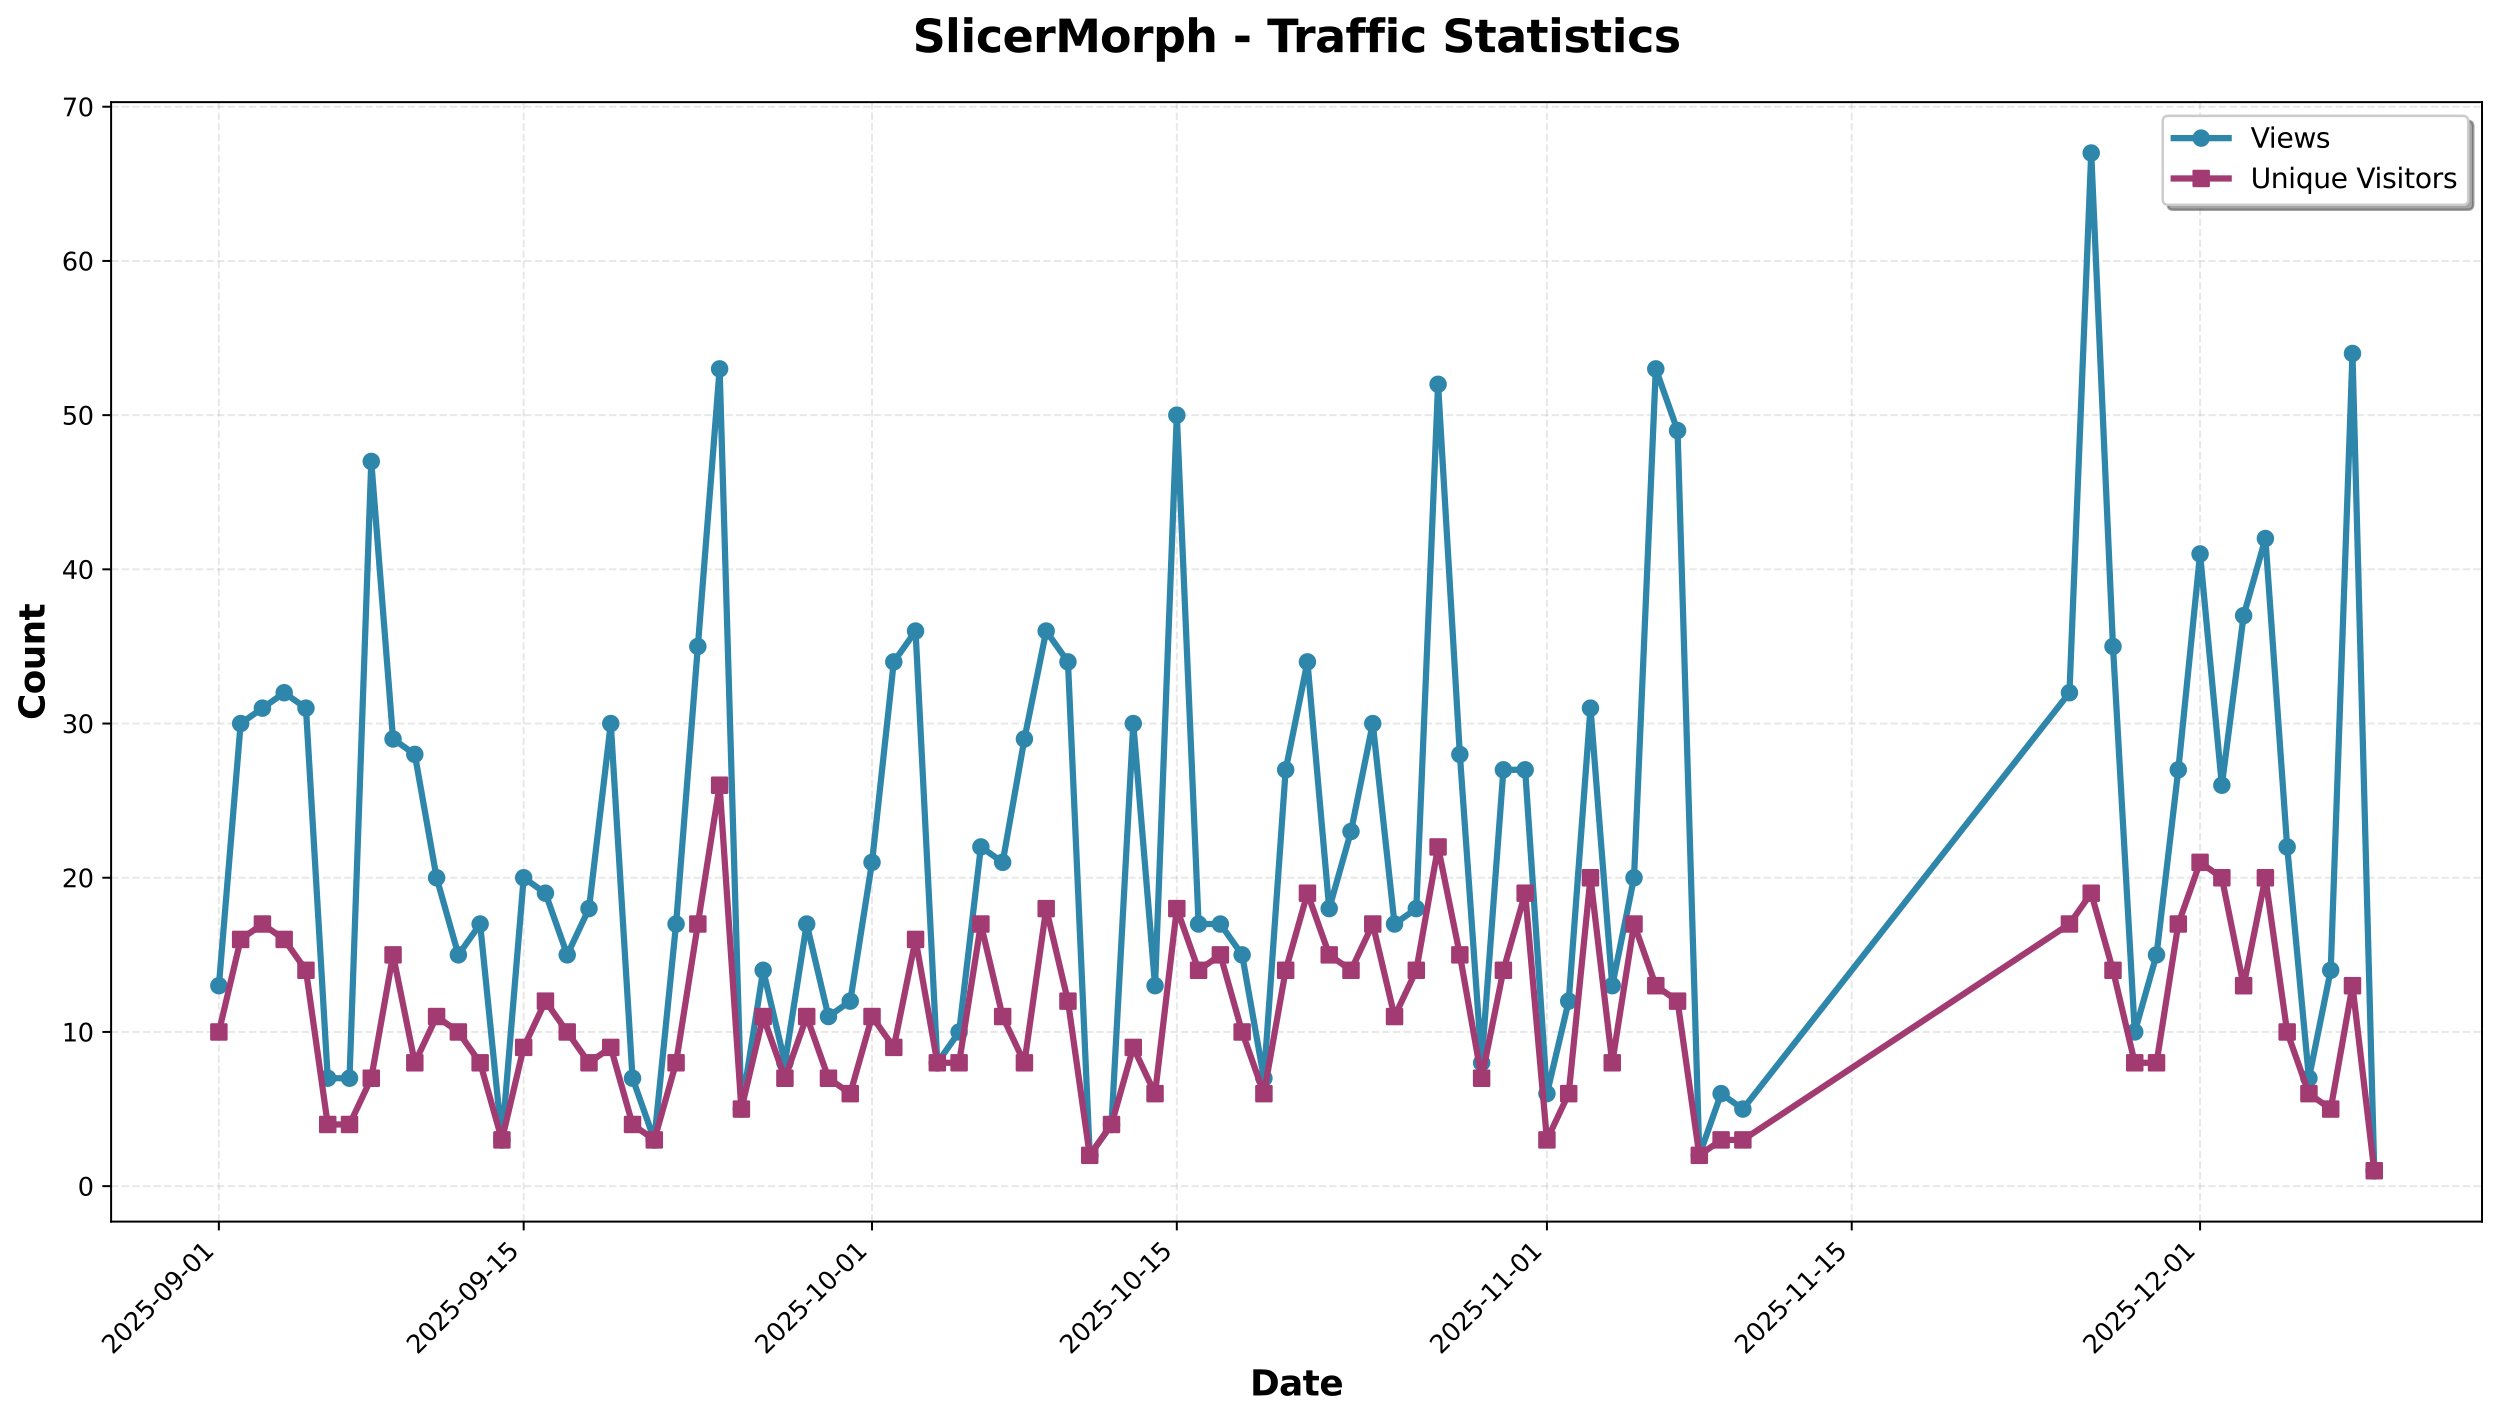 <?xml version="1.0" encoding="utf-8" standalone="no"?>
<!DOCTYPE svg PUBLIC "-//W3C//DTD SVG 1.1//EN"
  "http://www.w3.org/Graphics/SVG/1.1/DTD/svg11.dtd">
<svg xmlns:xlink="http://www.w3.org/1999/xlink" width="1000.704pt" height="568.683pt" viewBox="0 0 1000.704 568.683" xmlns="http://www.w3.org/2000/svg" version="1.1">
 <defs>
  <style type="text/css">*{stroke-linejoin: round; stroke-linecap: butt}</style>
 </defs>
 <g id="figure_1">
  <g id="patch_1">
   <path d="M 0 568.683 
L 1000.704 568.683 
L 1000.704 0 
L 0 0 
z
" style="fill: #ffffff"/>
  </g>
  <g id="axes_1">
   <g id="patch_2">
    <path d="M 44.474 488.997 
L 993.504 488.997 
L 993.504 40.877 
L 44.474 40.877 
z
" style="fill: #ffffff"/>
   </g>
   <g id="matplotlib.axis_1">
    <g id="xtick_1">
     <g id="line2d_1">
      <path d="M 87.612 488.997 
L 87.612 40.877 
" clip-path="url(#p552bfc58b0)" style="fill: none; stroke-dasharray: 2.96,1.28; stroke-dashoffset: 0; stroke: #b0b0b0; stroke-opacity: 0.3; stroke-width: 0.8"/>
     </g>
     <g id="line2d_2">
      <defs>
       <path id="m59c9fc54ba" d="M 0 0 
L 0 3.5 
" style="stroke: #000000; stroke-width: 0.8"/>
      </defs>
      <g>
       <use xlink:href="#m59c9fc54ba" x="87.612" y="488.997" style="stroke: #000000; stroke-width: 0.8"/>
      </g>
     </g>
     <g id="text_1">
      <!-- 2025-09-01 -->
      <g transform="translate(45.048 542.463) rotate(-45) scale(0.1 -0.1)">
       <defs>
        <path id="DejaVuSans-32" d="M 1228 531 
L 3431 531 
L 3431 0 
L 469 0 
L 469 531 
Q 828 903 1448 1529 
Q 2069 2156 2228 2338 
Q 2531 2678 2651 2914 
Q 2772 3150 2772 3378 
Q 2772 3750 2511 3984 
Q 2250 4219 1831 4219 
Q 1534 4219 1204 4116 
Q 875 4013 500 3803 
L 500 4441 
Q 881 4594 1212 4672 
Q 1544 4750 1819 4750 
Q 2544 4750 2975 4387 
Q 3406 4025 3406 3419 
Q 3406 3131 3298 2873 
Q 3191 2616 2906 2266 
Q 2828 2175 2409 1742 
Q 1991 1309 1228 531 
z
" transform="scale(0.016)"/>
        <path id="DejaVuSans-30" d="M 2034 4250 
Q 1547 4250 1301 3770 
Q 1056 3291 1056 2328 
Q 1056 1369 1301 889 
Q 1547 409 2034 409 
Q 2525 409 2770 889 
Q 3016 1369 3016 2328 
Q 3016 3291 2770 3770 
Q 2525 4250 2034 4250 
z
M 2034 4750 
Q 2819 4750 3233 4129 
Q 3647 3509 3647 2328 
Q 3647 1150 3233 529 
Q 2819 -91 2034 -91 
Q 1250 -91 836 529 
Q 422 1150 422 2328 
Q 422 3509 836 4129 
Q 1250 4750 2034 4750 
z
" transform="scale(0.016)"/>
        <path id="DejaVuSans-35" d="M 691 4666 
L 3169 4666 
L 3169 4134 
L 1269 4134 
L 1269 2991 
Q 1406 3038 1543 3061 
Q 1681 3084 1819 3084 
Q 2600 3084 3056 2656 
Q 3513 2228 3513 1497 
Q 3513 744 3044 326 
Q 2575 -91 1722 -91 
Q 1428 -91 1123 -41 
Q 819 9 494 109 
L 494 744 
Q 775 591 1075 516 
Q 1375 441 1709 441 
Q 2250 441 2565 725 
Q 2881 1009 2881 1497 
Q 2881 1984 2565 2268 
Q 2250 2553 1709 2553 
Q 1456 2553 1204 2497 
Q 953 2441 691 2322 
L 691 4666 
z
" transform="scale(0.016)"/>
        <path id="DejaVuSans-2d" d="M 313 2009 
L 1997 2009 
L 1997 1497 
L 313 1497 
L 313 2009 
z
" transform="scale(0.016)"/>
        <path id="DejaVuSans-39" d="M 703 97 
L 703 672 
Q 941 559 1184 500 
Q 1428 441 1663 441 
Q 2288 441 2617 861 
Q 2947 1281 2994 2138 
Q 2813 1869 2534 1725 
Q 2256 1581 1919 1581 
Q 1219 1581 811 2004 
Q 403 2428 403 3163 
Q 403 3881 828 4315 
Q 1253 4750 1959 4750 
Q 2769 4750 3195 4129 
Q 3622 3509 3622 2328 
Q 3622 1225 3098 567 
Q 2575 -91 1691 -91 
Q 1453 -91 1209 -44 
Q 966 3 703 97 
z
M 1959 2075 
Q 2384 2075 2632 2365 
Q 2881 2656 2881 3163 
Q 2881 3666 2632 3958 
Q 2384 4250 1959 4250 
Q 1534 4250 1286 3958 
Q 1038 3666 1038 3163 
Q 1038 2656 1286 2365 
Q 1534 2075 1959 2075 
z
" transform="scale(0.016)"/>
        <path id="DejaVuSans-31" d="M 794 531 
L 1825 531 
L 1825 4091 
L 703 3866 
L 703 4441 
L 1819 4666 
L 2450 4666 
L 2450 531 
L 3481 531 
L 3481 0 
L 794 0 
L 794 531 
z
" transform="scale(0.016)"/>
       </defs>
       <use xlink:href="#DejaVuSans-32"/>
       <use xlink:href="#DejaVuSans-30" transform="translate(63.623 0)"/>
       <use xlink:href="#DejaVuSans-32" transform="translate(127.246 0)"/>
       <use xlink:href="#DejaVuSans-35" transform="translate(190.869 0)"/>
       <use xlink:href="#DejaVuSans-2d" transform="translate(254.492 0)"/>
       <use xlink:href="#DejaVuSans-30" transform="translate(290.576 0)"/>
       <use xlink:href="#DejaVuSans-39" transform="translate(354.199 0)"/>
       <use xlink:href="#DejaVuSans-2d" transform="translate(417.822 0)"/>
       <use xlink:href="#DejaVuSans-30" transform="translate(453.906 0)"/>
       <use xlink:href="#DejaVuSans-31" transform="translate(517.529 0)"/>
      </g>
     </g>
    </g>
    <g id="xtick_2">
     <g id="line2d_3">
      <path d="M 209.618 488.997 
L 209.618 40.877 
" clip-path="url(#p552bfc58b0)" style="fill: none; stroke-dasharray: 2.96,1.28; stroke-dashoffset: 0; stroke: #b0b0b0; stroke-opacity: 0.3; stroke-width: 0.8"/>
     </g>
     <g id="line2d_4">
      <g>
       <use xlink:href="#m59c9fc54ba" x="209.618" y="488.997" style="stroke: #000000; stroke-width: 0.8"/>
      </g>
     </g>
     <g id="text_2">
      <!-- 2025-09-15 -->
      <g transform="translate(167.053 542.463) rotate(-45) scale(0.1 -0.1)">
       <use xlink:href="#DejaVuSans-32"/>
       <use xlink:href="#DejaVuSans-30" transform="translate(63.623 0)"/>
       <use xlink:href="#DejaVuSans-32" transform="translate(127.246 0)"/>
       <use xlink:href="#DejaVuSans-35" transform="translate(190.869 0)"/>
       <use xlink:href="#DejaVuSans-2d" transform="translate(254.492 0)"/>
       <use xlink:href="#DejaVuSans-30" transform="translate(290.576 0)"/>
       <use xlink:href="#DejaVuSans-39" transform="translate(354.199 0)"/>
       <use xlink:href="#DejaVuSans-2d" transform="translate(417.822 0)"/>
       <use xlink:href="#DejaVuSans-31" transform="translate(453.906 0)"/>
       <use xlink:href="#DejaVuSans-35" transform="translate(517.529 0)"/>
      </g>
     </g>
    </g>
    <g id="xtick_3">
     <g id="line2d_5">
      <path d="M 349.053 488.997 
L 349.053 40.877 
" clip-path="url(#p552bfc58b0)" style="fill: none; stroke-dasharray: 2.96,1.28; stroke-dashoffset: 0; stroke: #b0b0b0; stroke-opacity: 0.3; stroke-width: 0.8"/>
     </g>
     <g id="line2d_6">
      <g>
       <use xlink:href="#m59c9fc54ba" x="349.053" y="488.997" style="stroke: #000000; stroke-width: 0.8"/>
      </g>
     </g>
     <g id="text_3">
      <!-- 2025-10-01 -->
      <g transform="translate(306.488 542.463) rotate(-45) scale(0.1 -0.1)">
       <use xlink:href="#DejaVuSans-32"/>
       <use xlink:href="#DejaVuSans-30" transform="translate(63.623 0)"/>
       <use xlink:href="#DejaVuSans-32" transform="translate(127.246 0)"/>
       <use xlink:href="#DejaVuSans-35" transform="translate(190.869 0)"/>
       <use xlink:href="#DejaVuSans-2d" transform="translate(254.492 0)"/>
       <use xlink:href="#DejaVuSans-31" transform="translate(290.576 0)"/>
       <use xlink:href="#DejaVuSans-30" transform="translate(354.199 0)"/>
       <use xlink:href="#DejaVuSans-2d" transform="translate(417.822 0)"/>
       <use xlink:href="#DejaVuSans-30" transform="translate(453.906 0)"/>
       <use xlink:href="#DejaVuSans-31" transform="translate(517.529 0)"/>
      </g>
     </g>
    </g>
    <g id="xtick_4">
     <g id="line2d_7">
      <path d="M 471.059 488.997 
L 471.059 40.877 
" clip-path="url(#p552bfc58b0)" style="fill: none; stroke-dasharray: 2.96,1.28; stroke-dashoffset: 0; stroke: #b0b0b0; stroke-opacity: 0.3; stroke-width: 0.8"/>
     </g>
     <g id="line2d_8">
      <g>
       <use xlink:href="#m59c9fc54ba" x="471.059" y="488.997" style="stroke: #000000; stroke-width: 0.8"/>
      </g>
     </g>
     <g id="text_4">
      <!-- 2025-10-15 -->
      <g transform="translate(428.494 542.463) rotate(-45) scale(0.1 -0.1)">
       <use xlink:href="#DejaVuSans-32"/>
       <use xlink:href="#DejaVuSans-30" transform="translate(63.623 0)"/>
       <use xlink:href="#DejaVuSans-32" transform="translate(127.246 0)"/>
       <use xlink:href="#DejaVuSans-35" transform="translate(190.869 0)"/>
       <use xlink:href="#DejaVuSans-2d" transform="translate(254.492 0)"/>
       <use xlink:href="#DejaVuSans-31" transform="translate(290.576 0)"/>
       <use xlink:href="#DejaVuSans-30" transform="translate(354.199 0)"/>
       <use xlink:href="#DejaVuSans-2d" transform="translate(417.822 0)"/>
       <use xlink:href="#DejaVuSans-31" transform="translate(453.906 0)"/>
       <use xlink:href="#DejaVuSans-35" transform="translate(517.529 0)"/>
      </g>
     </g>
    </g>
    <g id="xtick_5">
     <g id="line2d_9">
      <path d="M 619.208 488.997 
L 619.208 40.877 
" clip-path="url(#p552bfc58b0)" style="fill: none; stroke-dasharray: 2.96,1.28; stroke-dashoffset: 0; stroke: #b0b0b0; stroke-opacity: 0.3; stroke-width: 0.8"/>
     </g>
     <g id="line2d_10">
      <g>
       <use xlink:href="#m59c9fc54ba" x="619.208" y="488.997" style="stroke: #000000; stroke-width: 0.8"/>
      </g>
     </g>
     <g id="text_5">
      <!-- 2025-11-01 -->
      <g transform="translate(576.644 542.463) rotate(-45) scale(0.1 -0.1)">
       <use xlink:href="#DejaVuSans-32"/>
       <use xlink:href="#DejaVuSans-30" transform="translate(63.623 0)"/>
       <use xlink:href="#DejaVuSans-32" transform="translate(127.246 0)"/>
       <use xlink:href="#DejaVuSans-35" transform="translate(190.869 0)"/>
       <use xlink:href="#DejaVuSans-2d" transform="translate(254.492 0)"/>
       <use xlink:href="#DejaVuSans-31" transform="translate(290.576 0)"/>
       <use xlink:href="#DejaVuSans-31" transform="translate(354.199 0)"/>
       <use xlink:href="#DejaVuSans-2d" transform="translate(417.822 0)"/>
       <use xlink:href="#DejaVuSans-30" transform="translate(453.906 0)"/>
       <use xlink:href="#DejaVuSans-31" transform="translate(517.529 0)"/>
      </g>
     </g>
    </g>
    <g id="xtick_6">
     <g id="line2d_11">
      <path d="M 741.214 488.997 
L 741.214 40.877 
" clip-path="url(#p552bfc58b0)" style="fill: none; stroke-dasharray: 2.96,1.28; stroke-dashoffset: 0; stroke: #b0b0b0; stroke-opacity: 0.3; stroke-width: 0.8"/>
     </g>
     <g id="line2d_12">
      <g>
       <use xlink:href="#m59c9fc54ba" x="741.214" y="488.997" style="stroke: #000000; stroke-width: 0.8"/>
      </g>
     </g>
     <g id="text_6">
      <!-- 2025-11-15 -->
      <g transform="translate(698.65 542.463) rotate(-45) scale(0.1 -0.1)">
       <use xlink:href="#DejaVuSans-32"/>
       <use xlink:href="#DejaVuSans-30" transform="translate(63.623 0)"/>
       <use xlink:href="#DejaVuSans-32" transform="translate(127.246 0)"/>
       <use xlink:href="#DejaVuSans-35" transform="translate(190.869 0)"/>
       <use xlink:href="#DejaVuSans-2d" transform="translate(254.492 0)"/>
       <use xlink:href="#DejaVuSans-31" transform="translate(290.576 0)"/>
       <use xlink:href="#DejaVuSans-31" transform="translate(354.199 0)"/>
       <use xlink:href="#DejaVuSans-2d" transform="translate(417.822 0)"/>
       <use xlink:href="#DejaVuSans-31" transform="translate(453.906 0)"/>
       <use xlink:href="#DejaVuSans-35" transform="translate(517.529 0)"/>
      </g>
     </g>
    </g>
    <g id="xtick_7">
     <g id="line2d_13">
      <path d="M 880.649 488.997 
L 880.649 40.877 
" clip-path="url(#p552bfc58b0)" style="fill: none; stroke-dasharray: 2.96,1.28; stroke-dashoffset: 0; stroke: #b0b0b0; stroke-opacity: 0.3; stroke-width: 0.8"/>
     </g>
     <g id="line2d_14">
      <g>
       <use xlink:href="#m59c9fc54ba" x="880.649" y="488.997" style="stroke: #000000; stroke-width: 0.8"/>
      </g>
     </g>
     <g id="text_7">
      <!-- 2025-12-01 -->
      <g transform="translate(838.085 542.463) rotate(-45) scale(0.1 -0.1)">
       <use xlink:href="#DejaVuSans-32"/>
       <use xlink:href="#DejaVuSans-30" transform="translate(63.623 0)"/>
       <use xlink:href="#DejaVuSans-32" transform="translate(127.246 0)"/>
       <use xlink:href="#DejaVuSans-35" transform="translate(190.869 0)"/>
       <use xlink:href="#DejaVuSans-2d" transform="translate(254.492 0)"/>
       <use xlink:href="#DejaVuSans-31" transform="translate(290.576 0)"/>
       <use xlink:href="#DejaVuSans-32" transform="translate(354.199 0)"/>
       <use xlink:href="#DejaVuSans-2d" transform="translate(417.822 0)"/>
       <use xlink:href="#DejaVuSans-30" transform="translate(453.906 0)"/>
       <use xlink:href="#DejaVuSans-31" transform="translate(517.529 0)"/>
      </g>
     </g>
    </g>
    <g id="text_8">
     <!-- Date -->
     <g transform="translate(500.361 558.572) scale(0.14 -0.14)">
      <defs>
       <path id="DejaVuSans-Bold-44" d="M 1791 3756 
L 1791 909 
L 2222 909 
Q 2959 909 3348 1275 
Q 3738 1641 3738 2338 
Q 3738 3031 3350 3393 
Q 2963 3756 2222 3756 
L 1791 3756 
z
M 588 4666 
L 1856 4666 
Q 2919 4666 3439 4514 
Q 3959 4363 4331 4000 
Q 4659 3684 4818 3271 
Q 4978 2859 4978 2338 
Q 4978 1809 4818 1395 
Q 4659 981 4331 666 
Q 3956 303 3431 151 
Q 2906 0 1856 0 
L 588 0 
L 588 4666 
z
" transform="scale(0.016)"/>
       <path id="DejaVuSans-Bold-61" d="M 2106 1575 
Q 1756 1575 1579 1456 
Q 1403 1338 1403 1106 
Q 1403 894 1545 773 
Q 1688 653 1941 653 
Q 2256 653 2472 879 
Q 2688 1106 2688 1447 
L 2688 1575 
L 2106 1575 
z
M 3816 1997 
L 3816 0 
L 2688 0 
L 2688 519 
Q 2463 200 2181 54 
Q 1900 -91 1497 -91 
Q 953 -91 614 226 
Q 275 544 275 1050 
Q 275 1666 698 1953 
Q 1122 2241 2028 2241 
L 2688 2241 
L 2688 2328 
Q 2688 2594 2478 2717 
Q 2269 2841 1825 2841 
Q 1466 2841 1156 2769 
Q 847 2697 581 2553 
L 581 3406 
Q 941 3494 1303 3539 
Q 1666 3584 2028 3584 
Q 2975 3584 3395 3211 
Q 3816 2838 3816 1997 
z
" transform="scale(0.016)"/>
       <path id="DejaVuSans-Bold-74" d="M 1759 4494 
L 1759 3500 
L 2913 3500 
L 2913 2700 
L 1759 2700 
L 1759 1216 
Q 1759 972 1856 886 
Q 1953 800 2241 800 
L 2816 800 
L 2816 0 
L 1856 0 
Q 1194 0 917 276 
Q 641 553 641 1216 
L 641 2700 
L 84 2700 
L 84 3500 
L 641 3500 
L 641 4494 
L 1759 4494 
z
" transform="scale(0.016)"/>
       <path id="DejaVuSans-Bold-65" d="M 4031 1759 
L 4031 1441 
L 1416 1441 
Q 1456 1047 1700 850 
Q 1944 653 2381 653 
Q 2734 653 3104 758 
Q 3475 863 3866 1075 
L 3866 213 
Q 3469 63 3072 -14 
Q 2675 -91 2278 -91 
Q 1328 -91 801 392 
Q 275 875 275 1747 
Q 275 2603 792 3093 
Q 1309 3584 2216 3584 
Q 3041 3584 3536 3087 
Q 4031 2591 4031 1759 
z
M 2881 2131 
Q 2881 2450 2695 2645 
Q 2509 2841 2209 2841 
Q 1884 2841 1681 2658 
Q 1478 2475 1428 2131 
L 2881 2131 
z
" transform="scale(0.016)"/>
      </defs>
      <use xlink:href="#DejaVuSans-Bold-44"/>
      <use xlink:href="#DejaVuSans-Bold-61" transform="translate(83.008 0)"/>
      <use xlink:href="#DejaVuSans-Bold-74" transform="translate(150.488 0)"/>
      <use xlink:href="#DejaVuSans-Bold-65" transform="translate(198.291 0)"/>
     </g>
    </g>
   </g>
   <g id="matplotlib.axis_2">
    <g id="ytick_1">
     <g id="line2d_15">
      <path d="M 44.474 474.8 
L 993.504 474.8 
" clip-path="url(#p552bfc58b0)" style="fill: none; stroke-dasharray: 2.96,1.28; stroke-dashoffset: 0; stroke: #b0b0b0; stroke-opacity: 0.3; stroke-width: 0.8"/>
     </g>
     <g id="line2d_16">
      <defs>
       <path id="mc5a186f2fa" d="M 0 0 
L -3.5 0 
" style="stroke: #000000; stroke-width: 0.8"/>
      </defs>
      <g>
       <use xlink:href="#mc5a186f2fa" x="44.474" y="474.8" style="stroke: #000000; stroke-width: 0.8"/>
      </g>
     </g>
     <g id="text_9">
      <!-- 0 -->
      <g transform="translate(31.112 478.599) scale(0.1 -0.1)">
       <use xlink:href="#DejaVuSans-30"/>
      </g>
     </g>
    </g>
    <g id="ytick_2">
     <g id="line2d_17">
      <path d="M 44.474 413.076 
L 993.504 413.076 
" clip-path="url(#p552bfc58b0)" style="fill: none; stroke-dasharray: 2.96,1.28; stroke-dashoffset: 0; stroke: #b0b0b0; stroke-opacity: 0.3; stroke-width: 0.8"/>
     </g>
     <g id="line2d_18">
      <g>
       <use xlink:href="#mc5a186f2fa" x="44.474" y="413.076" style="stroke: #000000; stroke-width: 0.8"/>
      </g>
     </g>
     <g id="text_10">
      <!-- 10 -->
      <g transform="translate(24.749 416.875) scale(0.1 -0.1)">
       <use xlink:href="#DejaVuSans-31"/>
       <use xlink:href="#DejaVuSans-30" transform="translate(63.623 0)"/>
      </g>
     </g>
    </g>
    <g id="ytick_3">
     <g id="line2d_19">
      <path d="M 44.474 351.351 
L 993.504 351.351 
" clip-path="url(#p552bfc58b0)" style="fill: none; stroke-dasharray: 2.96,1.28; stroke-dashoffset: 0; stroke: #b0b0b0; stroke-opacity: 0.3; stroke-width: 0.8"/>
     </g>
     <g id="line2d_20">
      <g>
       <use xlink:href="#mc5a186f2fa" x="44.474" y="351.351" style="stroke: #000000; stroke-width: 0.8"/>
      </g>
     </g>
     <g id="text_11">
      <!-- 20 -->
      <g transform="translate(24.749 355.15) scale(0.1 -0.1)">
       <use xlink:href="#DejaVuSans-32"/>
       <use xlink:href="#DejaVuSans-30" transform="translate(63.623 0)"/>
      </g>
     </g>
    </g>
    <g id="ytick_4">
     <g id="line2d_21">
      <path d="M 44.474 289.627 
L 993.504 289.627 
" clip-path="url(#p552bfc58b0)" style="fill: none; stroke-dasharray: 2.96,1.28; stroke-dashoffset: 0; stroke: #b0b0b0; stroke-opacity: 0.3; stroke-width: 0.8"/>
     </g>
     <g id="line2d_22">
      <g>
       <use xlink:href="#mc5a186f2fa" x="44.474" y="289.627" style="stroke: #000000; stroke-width: 0.8"/>
      </g>
     </g>
     <g id="text_12">
      <!-- 30 -->
      <g transform="translate(24.749 293.426) scale(0.1 -0.1)">
       <defs>
        <path id="DejaVuSans-33" d="M 2597 2516 
Q 3050 2419 3304 2112 
Q 3559 1806 3559 1356 
Q 3559 666 3084 287 
Q 2609 -91 1734 -91 
Q 1441 -91 1130 -33 
Q 819 25 488 141 
L 488 750 
Q 750 597 1062 519 
Q 1375 441 1716 441 
Q 2309 441 2620 675 
Q 2931 909 2931 1356 
Q 2931 1769 2642 2001 
Q 2353 2234 1838 2234 
L 1294 2234 
L 1294 2753 
L 1863 2753 
Q 2328 2753 2575 2939 
Q 2822 3125 2822 3475 
Q 2822 3834 2567 4026 
Q 2313 4219 1838 4219 
Q 1578 4219 1281 4162 
Q 984 4106 628 3988 
L 628 4550 
Q 988 4650 1302 4700 
Q 1616 4750 1894 4750 
Q 2613 4750 3031 4423 
Q 3450 4097 3450 3541 
Q 3450 3153 3228 2886 
Q 3006 2619 2597 2516 
z
" transform="scale(0.016)"/>
       </defs>
       <use xlink:href="#DejaVuSans-33"/>
       <use xlink:href="#DejaVuSans-30" transform="translate(63.623 0)"/>
      </g>
     </g>
    </g>
    <g id="ytick_5">
     <g id="line2d_23">
      <path d="M 44.474 227.902 
L 993.504 227.902 
" clip-path="url(#p552bfc58b0)" style="fill: none; stroke-dasharray: 2.96,1.28; stroke-dashoffset: 0; stroke: #b0b0b0; stroke-opacity: 0.3; stroke-width: 0.8"/>
     </g>
     <g id="line2d_24">
      <g>
       <use xlink:href="#mc5a186f2fa" x="44.474" y="227.902" style="stroke: #000000; stroke-width: 0.8"/>
      </g>
     </g>
     <g id="text_13">
      <!-- 40 -->
      <g transform="translate(24.749 231.701) scale(0.1 -0.1)">
       <defs>
        <path id="DejaVuSans-34" d="M 2419 4116 
L 825 1625 
L 2419 1625 
L 2419 4116 
z
M 2253 4666 
L 3047 4666 
L 3047 1625 
L 3713 1625 
L 3713 1100 
L 3047 1100 
L 3047 0 
L 2419 0 
L 2419 1100 
L 313 1100 
L 313 1709 
L 2253 4666 
z
" transform="scale(0.016)"/>
       </defs>
       <use xlink:href="#DejaVuSans-34"/>
       <use xlink:href="#DejaVuSans-30" transform="translate(63.623 0)"/>
      </g>
     </g>
    </g>
    <g id="ytick_6">
     <g id="line2d_25">
      <path d="M 44.474 166.178 
L 993.504 166.178 
" clip-path="url(#p552bfc58b0)" style="fill: none; stroke-dasharray: 2.96,1.28; stroke-dashoffset: 0; stroke: #b0b0b0; stroke-opacity: 0.3; stroke-width: 0.8"/>
     </g>
     <g id="line2d_26">
      <g>
       <use xlink:href="#mc5a186f2fa" x="44.474" y="166.178" style="stroke: #000000; stroke-width: 0.8"/>
      </g>
     </g>
     <g id="text_14">
      <!-- 50 -->
      <g transform="translate(24.749 169.977) scale(0.1 -0.1)">
       <use xlink:href="#DejaVuSans-35"/>
       <use xlink:href="#DejaVuSans-30" transform="translate(63.623 0)"/>
      </g>
     </g>
    </g>
    <g id="ytick_7">
     <g id="line2d_27">
      <path d="M 44.474 104.453 
L 993.504 104.453 
" clip-path="url(#p552bfc58b0)" style="fill: none; stroke-dasharray: 2.96,1.28; stroke-dashoffset: 0; stroke: #b0b0b0; stroke-opacity: 0.3; stroke-width: 0.8"/>
     </g>
     <g id="line2d_28">
      <g>
       <use xlink:href="#mc5a186f2fa" x="44.474" y="104.453" style="stroke: #000000; stroke-width: 0.8"/>
      </g>
     </g>
     <g id="text_15">
      <!-- 60 -->
      <g transform="translate(24.749 108.253) scale(0.1 -0.1)">
       <defs>
        <path id="DejaVuSans-36" d="M 2113 2584 
Q 1688 2584 1439 2293 
Q 1191 2003 1191 1497 
Q 1191 994 1439 701 
Q 1688 409 2113 409 
Q 2538 409 2786 701 
Q 3034 994 3034 1497 
Q 3034 2003 2786 2293 
Q 2538 2584 2113 2584 
z
M 3366 4563 
L 3366 3988 
Q 3128 4100 2886 4159 
Q 2644 4219 2406 4219 
Q 1781 4219 1451 3797 
Q 1122 3375 1075 2522 
Q 1259 2794 1537 2939 
Q 1816 3084 2150 3084 
Q 2853 3084 3261 2657 
Q 3669 2231 3669 1497 
Q 3669 778 3244 343 
Q 2819 -91 2113 -91 
Q 1303 -91 875 529 
Q 447 1150 447 2328 
Q 447 3434 972 4092 
Q 1497 4750 2381 4750 
Q 2619 4750 2861 4703 
Q 3103 4656 3366 4563 
z
" transform="scale(0.016)"/>
       </defs>
       <use xlink:href="#DejaVuSans-36"/>
       <use xlink:href="#DejaVuSans-30" transform="translate(63.623 0)"/>
      </g>
     </g>
    </g>
    <g id="ytick_8">
     <g id="line2d_29">
      <path d="M 44.474 42.729 
L 993.504 42.729 
" clip-path="url(#p552bfc58b0)" style="fill: none; stroke-dasharray: 2.96,1.28; stroke-dashoffset: 0; stroke: #b0b0b0; stroke-opacity: 0.3; stroke-width: 0.8"/>
     </g>
     <g id="line2d_30">
      <g>
       <use xlink:href="#mc5a186f2fa" x="44.474" y="42.729" style="stroke: #000000; stroke-width: 0.8"/>
      </g>
     </g>
     <g id="text_16">
      <!-- 70 -->
      <g transform="translate(24.749 46.528) scale(0.1 -0.1)">
       <defs>
        <path id="DejaVuSans-37" d="M 525 4666 
L 3525 4666 
L 3525 4397 
L 1831 0 
L 1172 0 
L 2766 4134 
L 525 4134 
L 525 4666 
z
" transform="scale(0.016)"/>
       </defs>
       <use xlink:href="#DejaVuSans-37"/>
       <use xlink:href="#DejaVuSans-30" transform="translate(63.623 0)"/>
      </g>
     </g>
    </g>
    <g id="text_17">
     <!-- Count -->
     <g transform="translate(17.838 288.195) rotate(-90) scale(0.14 -0.14)">
      <defs>
       <path id="DejaVuSans-Bold-43" d="M 4288 256 
Q 3956 84 3597 -3 
Q 3238 -91 2847 -91 
Q 1681 -91 1000 561 
Q 319 1213 319 2328 
Q 319 3447 1000 4098 
Q 1681 4750 2847 4750 
Q 3238 4750 3597 4662 
Q 3956 4575 4288 4403 
L 4288 3438 
Q 3953 3666 3628 3772 
Q 3303 3878 2944 3878 
Q 2300 3878 1931 3465 
Q 1563 3053 1563 2328 
Q 1563 1606 1931 1193 
Q 2300 781 2944 781 
Q 3303 781 3628 887 
Q 3953 994 4288 1222 
L 4288 256 
z
" transform="scale(0.016)"/>
       <path id="DejaVuSans-Bold-6f" d="M 2203 2784 
Q 1831 2784 1636 2517 
Q 1441 2250 1441 1747 
Q 1441 1244 1636 976 
Q 1831 709 2203 709 
Q 2569 709 2762 976 
Q 2956 1244 2956 1747 
Q 2956 2250 2762 2517 
Q 2569 2784 2203 2784 
z
M 2203 3584 
Q 3106 3584 3614 3096 
Q 4122 2609 4122 1747 
Q 4122 884 3614 396 
Q 3106 -91 2203 -91 
Q 1297 -91 786 396 
Q 275 884 275 1747 
Q 275 2609 786 3096 
Q 1297 3584 2203 3584 
z
" transform="scale(0.016)"/>
       <path id="DejaVuSans-Bold-75" d="M 500 1363 
L 500 3500 
L 1625 3500 
L 1625 3150 
Q 1625 2866 1622 2436 
Q 1619 2006 1619 1863 
Q 1619 1441 1641 1255 
Q 1663 1069 1716 984 
Q 1784 875 1895 815 
Q 2006 756 2150 756 
Q 2500 756 2700 1025 
Q 2900 1294 2900 1772 
L 2900 3500 
L 4019 3500 
L 4019 0 
L 2900 0 
L 2900 506 
Q 2647 200 2364 54 
Q 2081 -91 1741 -91 
Q 1134 -91 817 281 
Q 500 653 500 1363 
z
" transform="scale(0.016)"/>
       <path id="DejaVuSans-Bold-6e" d="M 4056 2131 
L 4056 0 
L 2931 0 
L 2931 347 
L 2931 1631 
Q 2931 2084 2911 2256 
Q 2891 2428 2841 2509 
Q 2775 2619 2662 2680 
Q 2550 2741 2406 2741 
Q 2056 2741 1856 2470 
Q 1656 2200 1656 1722 
L 1656 0 
L 538 0 
L 538 3500 
L 1656 3500 
L 1656 2988 
Q 1909 3294 2193 3439 
Q 2478 3584 2822 3584 
Q 3428 3584 3742 3212 
Q 4056 2841 4056 2131 
z
" transform="scale(0.016)"/>
      </defs>
      <use xlink:href="#DejaVuSans-Bold-43"/>
      <use xlink:href="#DejaVuSans-Bold-6f" transform="translate(73.389 0)"/>
      <use xlink:href="#DejaVuSans-Bold-75" transform="translate(142.09 0)"/>
      <use xlink:href="#DejaVuSans-Bold-6e" transform="translate(213.281 0)"/>
      <use xlink:href="#DejaVuSans-Bold-74" transform="translate(284.473 0)"/>
     </g>
    </g>
   </g>
   <g id="line2d_31">
    <path d="M 87.612 394.558 
L 96.327 289.627 
L 105.041 283.454 
L 113.756 277.282 
L 122.471 283.454 
L 131.186 431.593 
L 139.9 431.593 
L 148.615 184.695 
L 157.33 295.799 
L 166.044 301.972 
L 174.759 351.351 
L 183.474 382.213 
L 192.188 369.868 
L 200.903 456.283 
L 209.618 351.351 
L 218.332 357.524 
L 227.047 382.213 
L 235.762 363.696 
L 244.477 289.627 
L 253.191 431.593 
L 261.906 456.283 
L 270.621 369.868 
L 279.335 258.764 
L 288.05 147.66 
L 296.765 443.938 
L 305.479 388.386 
L 314.194 425.42 
L 322.909 369.868 
L 331.623 406.903 
L 340.338 400.731 
L 349.053 345.179 
L 357.768 264.937 
L 366.482 252.592 
L 375.197 425.42 
L 383.912 413.076 
L 392.626 339.006 
L 401.341 345.179 
L 410.056 295.799 
L 418.77 252.592 
L 427.485 264.937 
L 436.2 462.455 
L 444.914 450.11 
L 453.629 289.627 
L 462.344 394.558 
L 471.059 166.178 
L 479.773 369.868 
L 488.488 369.868 
L 497.203 382.213 
L 505.917 431.593 
L 514.632 308.144 
L 523.347 264.937 
L 532.061 363.696 
L 540.776 332.834 
L 549.491 289.627 
L 558.205 369.868 
L 566.92 363.696 
L 575.635 153.833 
L 584.35 301.972 
L 593.064 425.42 
L 601.779 308.144 
L 610.494 308.144 
L 619.208 437.765 
L 627.923 400.731 
L 636.638 283.454 
L 645.352 394.558 
L 654.067 351.351 
L 662.782 147.66 
L 671.496 172.35 
L 680.211 462.455 
L 688.926 437.765 
L 697.641 443.938 
L 828.361 277.282 
L 837.076 61.246 
L 845.79 258.764 
L 854.505 413.076 
L 863.22 382.213 
L 871.934 308.144 
L 880.649 221.73 
L 889.364 314.316 
L 898.078 246.42 
L 906.793 215.557 
L 915.508 339.006 
L 924.223 431.593 
L 932.937 388.386 
L 941.652 141.488 
L 950.367 468.627 
" clip-path="url(#p552bfc58b0)" style="fill: none; stroke: #2e86ab; stroke-width: 2.5; stroke-linecap: square"/>
    <defs>
     <path id="m308e783cc6" d="M 0 3 
C 0.796 3 1.559 2.684 2.121 2.121 
C 2.684 1.559 3 0.796 3 0 
C 3 -0.796 2.684 -1.559 2.121 -2.121 
C 1.559 -2.684 0.796 -3 0 -3 
C -0.796 -3 -1.559 -2.684 -2.121 -2.121 
C -2.684 -1.559 -3 -0.796 -3 0 
C -3 0.796 -2.684 1.559 -2.121 2.121 
C -1.559 2.684 -0.796 3 0 3 
z
" style="stroke: #2e86ab"/>
    </defs>
    <g clip-path="url(#p552bfc58b0)">
     <use xlink:href="#m308e783cc6" x="87.612" y="394.558" style="fill: #2e86ab; stroke: #2e86ab"/>
     <use xlink:href="#m308e783cc6" x="96.327" y="289.627" style="fill: #2e86ab; stroke: #2e86ab"/>
     <use xlink:href="#m308e783cc6" x="105.041" y="283.454" style="fill: #2e86ab; stroke: #2e86ab"/>
     <use xlink:href="#m308e783cc6" x="113.756" y="277.282" style="fill: #2e86ab; stroke: #2e86ab"/>
     <use xlink:href="#m308e783cc6" x="122.471" y="283.454" style="fill: #2e86ab; stroke: #2e86ab"/>
     <use xlink:href="#m308e783cc6" x="131.186" y="431.593" style="fill: #2e86ab; stroke: #2e86ab"/>
     <use xlink:href="#m308e783cc6" x="139.9" y="431.593" style="fill: #2e86ab; stroke: #2e86ab"/>
     <use xlink:href="#m308e783cc6" x="148.615" y="184.695" style="fill: #2e86ab; stroke: #2e86ab"/>
     <use xlink:href="#m308e783cc6" x="157.33" y="295.799" style="fill: #2e86ab; stroke: #2e86ab"/>
     <use xlink:href="#m308e783cc6" x="166.044" y="301.972" style="fill: #2e86ab; stroke: #2e86ab"/>
     <use xlink:href="#m308e783cc6" x="174.759" y="351.351" style="fill: #2e86ab; stroke: #2e86ab"/>
     <use xlink:href="#m308e783cc6" x="183.474" y="382.213" style="fill: #2e86ab; stroke: #2e86ab"/>
     <use xlink:href="#m308e783cc6" x="192.188" y="369.868" style="fill: #2e86ab; stroke: #2e86ab"/>
     <use xlink:href="#m308e783cc6" x="200.903" y="456.283" style="fill: #2e86ab; stroke: #2e86ab"/>
     <use xlink:href="#m308e783cc6" x="209.618" y="351.351" style="fill: #2e86ab; stroke: #2e86ab"/>
     <use xlink:href="#m308e783cc6" x="218.332" y="357.524" style="fill: #2e86ab; stroke: #2e86ab"/>
     <use xlink:href="#m308e783cc6" x="227.047" y="382.213" style="fill: #2e86ab; stroke: #2e86ab"/>
     <use xlink:href="#m308e783cc6" x="235.762" y="363.696" style="fill: #2e86ab; stroke: #2e86ab"/>
     <use xlink:href="#m308e783cc6" x="244.477" y="289.627" style="fill: #2e86ab; stroke: #2e86ab"/>
     <use xlink:href="#m308e783cc6" x="253.191" y="431.593" style="fill: #2e86ab; stroke: #2e86ab"/>
     <use xlink:href="#m308e783cc6" x="261.906" y="456.283" style="fill: #2e86ab; stroke: #2e86ab"/>
     <use xlink:href="#m308e783cc6" x="270.621" y="369.868" style="fill: #2e86ab; stroke: #2e86ab"/>
     <use xlink:href="#m308e783cc6" x="279.335" y="258.764" style="fill: #2e86ab; stroke: #2e86ab"/>
     <use xlink:href="#m308e783cc6" x="288.05" y="147.66" style="fill: #2e86ab; stroke: #2e86ab"/>
     <use xlink:href="#m308e783cc6" x="296.765" y="443.938" style="fill: #2e86ab; stroke: #2e86ab"/>
     <use xlink:href="#m308e783cc6" x="305.479" y="388.386" style="fill: #2e86ab; stroke: #2e86ab"/>
     <use xlink:href="#m308e783cc6" x="314.194" y="425.42" style="fill: #2e86ab; stroke: #2e86ab"/>
     <use xlink:href="#m308e783cc6" x="322.909" y="369.868" style="fill: #2e86ab; stroke: #2e86ab"/>
     <use xlink:href="#m308e783cc6" x="331.623" y="406.903" style="fill: #2e86ab; stroke: #2e86ab"/>
     <use xlink:href="#m308e783cc6" x="340.338" y="400.731" style="fill: #2e86ab; stroke: #2e86ab"/>
     <use xlink:href="#m308e783cc6" x="349.053" y="345.179" style="fill: #2e86ab; stroke: #2e86ab"/>
     <use xlink:href="#m308e783cc6" x="357.768" y="264.937" style="fill: #2e86ab; stroke: #2e86ab"/>
     <use xlink:href="#m308e783cc6" x="366.482" y="252.592" style="fill: #2e86ab; stroke: #2e86ab"/>
     <use xlink:href="#m308e783cc6" x="375.197" y="425.42" style="fill: #2e86ab; stroke: #2e86ab"/>
     <use xlink:href="#m308e783cc6" x="383.912" y="413.076" style="fill: #2e86ab; stroke: #2e86ab"/>
     <use xlink:href="#m308e783cc6" x="392.626" y="339.006" style="fill: #2e86ab; stroke: #2e86ab"/>
     <use xlink:href="#m308e783cc6" x="401.341" y="345.179" style="fill: #2e86ab; stroke: #2e86ab"/>
     <use xlink:href="#m308e783cc6" x="410.056" y="295.799" style="fill: #2e86ab; stroke: #2e86ab"/>
     <use xlink:href="#m308e783cc6" x="418.77" y="252.592" style="fill: #2e86ab; stroke: #2e86ab"/>
     <use xlink:href="#m308e783cc6" x="427.485" y="264.937" style="fill: #2e86ab; stroke: #2e86ab"/>
     <use xlink:href="#m308e783cc6" x="436.2" y="462.455" style="fill: #2e86ab; stroke: #2e86ab"/>
     <use xlink:href="#m308e783cc6" x="444.914" y="450.11" style="fill: #2e86ab; stroke: #2e86ab"/>
     <use xlink:href="#m308e783cc6" x="453.629" y="289.627" style="fill: #2e86ab; stroke: #2e86ab"/>
     <use xlink:href="#m308e783cc6" x="462.344" y="394.558" style="fill: #2e86ab; stroke: #2e86ab"/>
     <use xlink:href="#m308e783cc6" x="471.059" y="166.178" style="fill: #2e86ab; stroke: #2e86ab"/>
     <use xlink:href="#m308e783cc6" x="479.773" y="369.868" style="fill: #2e86ab; stroke: #2e86ab"/>
     <use xlink:href="#m308e783cc6" x="488.488" y="369.868" style="fill: #2e86ab; stroke: #2e86ab"/>
     <use xlink:href="#m308e783cc6" x="497.203" y="382.213" style="fill: #2e86ab; stroke: #2e86ab"/>
     <use xlink:href="#m308e783cc6" x="505.917" y="431.593" style="fill: #2e86ab; stroke: #2e86ab"/>
     <use xlink:href="#m308e783cc6" x="514.632" y="308.144" style="fill: #2e86ab; stroke: #2e86ab"/>
     <use xlink:href="#m308e783cc6" x="523.347" y="264.937" style="fill: #2e86ab; stroke: #2e86ab"/>
     <use xlink:href="#m308e783cc6" x="532.061" y="363.696" style="fill: #2e86ab; stroke: #2e86ab"/>
     <use xlink:href="#m308e783cc6" x="540.776" y="332.834" style="fill: #2e86ab; stroke: #2e86ab"/>
     <use xlink:href="#m308e783cc6" x="549.491" y="289.627" style="fill: #2e86ab; stroke: #2e86ab"/>
     <use xlink:href="#m308e783cc6" x="558.205" y="369.868" style="fill: #2e86ab; stroke: #2e86ab"/>
     <use xlink:href="#m308e783cc6" x="566.92" y="363.696" style="fill: #2e86ab; stroke: #2e86ab"/>
     <use xlink:href="#m308e783cc6" x="575.635" y="153.833" style="fill: #2e86ab; stroke: #2e86ab"/>
     <use xlink:href="#m308e783cc6" x="584.35" y="301.972" style="fill: #2e86ab; stroke: #2e86ab"/>
     <use xlink:href="#m308e783cc6" x="593.064" y="425.42" style="fill: #2e86ab; stroke: #2e86ab"/>
     <use xlink:href="#m308e783cc6" x="601.779" y="308.144" style="fill: #2e86ab; stroke: #2e86ab"/>
     <use xlink:href="#m308e783cc6" x="610.494" y="308.144" style="fill: #2e86ab; stroke: #2e86ab"/>
     <use xlink:href="#m308e783cc6" x="619.208" y="437.765" style="fill: #2e86ab; stroke: #2e86ab"/>
     <use xlink:href="#m308e783cc6" x="627.923" y="400.731" style="fill: #2e86ab; stroke: #2e86ab"/>
     <use xlink:href="#m308e783cc6" x="636.638" y="283.454" style="fill: #2e86ab; stroke: #2e86ab"/>
     <use xlink:href="#m308e783cc6" x="645.352" y="394.558" style="fill: #2e86ab; stroke: #2e86ab"/>
     <use xlink:href="#m308e783cc6" x="654.067" y="351.351" style="fill: #2e86ab; stroke: #2e86ab"/>
     <use xlink:href="#m308e783cc6" x="662.782" y="147.66" style="fill: #2e86ab; stroke: #2e86ab"/>
     <use xlink:href="#m308e783cc6" x="671.496" y="172.35" style="fill: #2e86ab; stroke: #2e86ab"/>
     <use xlink:href="#m308e783cc6" x="680.211" y="462.455" style="fill: #2e86ab; stroke: #2e86ab"/>
     <use xlink:href="#m308e783cc6" x="688.926" y="437.765" style="fill: #2e86ab; stroke: #2e86ab"/>
     <use xlink:href="#m308e783cc6" x="697.641" y="443.938" style="fill: #2e86ab; stroke: #2e86ab"/>
     <use xlink:href="#m308e783cc6" x="828.361" y="277.282" style="fill: #2e86ab; stroke: #2e86ab"/>
     <use xlink:href="#m308e783cc6" x="837.076" y="61.246" style="fill: #2e86ab; stroke: #2e86ab"/>
     <use xlink:href="#m308e783cc6" x="845.79" y="258.764" style="fill: #2e86ab; stroke: #2e86ab"/>
     <use xlink:href="#m308e783cc6" x="854.505" y="413.076" style="fill: #2e86ab; stroke: #2e86ab"/>
     <use xlink:href="#m308e783cc6" x="863.22" y="382.213" style="fill: #2e86ab; stroke: #2e86ab"/>
     <use xlink:href="#m308e783cc6" x="871.934" y="308.144" style="fill: #2e86ab; stroke: #2e86ab"/>
     <use xlink:href="#m308e783cc6" x="880.649" y="221.73" style="fill: #2e86ab; stroke: #2e86ab"/>
     <use xlink:href="#m308e783cc6" x="889.364" y="314.316" style="fill: #2e86ab; stroke: #2e86ab"/>
     <use xlink:href="#m308e783cc6" x="898.078" y="246.42" style="fill: #2e86ab; stroke: #2e86ab"/>
     <use xlink:href="#m308e783cc6" x="906.793" y="215.557" style="fill: #2e86ab; stroke: #2e86ab"/>
     <use xlink:href="#m308e783cc6" x="915.508" y="339.006" style="fill: #2e86ab; stroke: #2e86ab"/>
     <use xlink:href="#m308e783cc6" x="924.223" y="431.593" style="fill: #2e86ab; stroke: #2e86ab"/>
     <use xlink:href="#m308e783cc6" x="932.937" y="388.386" style="fill: #2e86ab; stroke: #2e86ab"/>
     <use xlink:href="#m308e783cc6" x="941.652" y="141.488" style="fill: #2e86ab; stroke: #2e86ab"/>
     <use xlink:href="#m308e783cc6" x="950.367" y="468.627" style="fill: #2e86ab; stroke: #2e86ab"/>
    </g>
   </g>
   <g id="line2d_32">
    <path d="M 87.612 413.076 
L 96.327 376.041 
L 105.041 369.868 
L 113.756 376.041 
L 122.471 388.386 
L 131.186 450.11 
L 139.9 450.11 
L 148.615 431.593 
L 157.33 382.213 
L 166.044 425.42 
L 174.759 406.903 
L 183.474 413.076 
L 192.188 425.42 
L 200.903 456.283 
L 209.618 419.248 
L 218.332 400.731 
L 227.047 413.076 
L 235.762 425.42 
L 244.477 419.248 
L 253.191 450.11 
L 261.906 456.283 
L 270.621 425.42 
L 279.335 369.868 
L 288.05 314.316 
L 296.765 443.938 
L 305.479 406.903 
L 314.194 431.593 
L 322.909 406.903 
L 331.623 431.593 
L 340.338 437.765 
L 349.053 406.903 
L 357.768 419.248 
L 366.482 376.041 
L 375.197 425.42 
L 383.912 425.42 
L 392.626 369.868 
L 401.341 406.903 
L 410.056 425.42 
L 418.77 363.696 
L 427.485 400.731 
L 436.2 462.455 
L 444.914 450.11 
L 453.629 419.248 
L 462.344 437.765 
L 471.059 363.696 
L 479.773 388.386 
L 488.488 382.213 
L 497.203 413.076 
L 505.917 437.765 
L 514.632 388.386 
L 523.347 357.524 
L 532.061 382.213 
L 540.776 388.386 
L 549.491 369.868 
L 558.205 406.903 
L 566.92 388.386 
L 575.635 339.006 
L 584.35 382.213 
L 593.064 431.593 
L 601.779 388.386 
L 610.494 357.524 
L 619.208 456.283 
L 627.923 437.765 
L 636.638 351.351 
L 645.352 425.42 
L 654.067 369.868 
L 662.782 394.558 
L 671.496 400.731 
L 680.211 462.455 
L 688.926 456.283 
L 697.641 456.283 
L 828.361 369.868 
L 837.076 357.524 
L 845.79 388.386 
L 854.505 425.42 
L 863.22 425.42 
L 871.934 369.868 
L 880.649 345.179 
L 889.364 351.351 
L 898.078 394.558 
L 906.793 351.351 
L 915.508 413.076 
L 924.223 437.765 
L 932.937 443.938 
L 941.652 394.558 
L 950.367 468.627 
" clip-path="url(#p552bfc58b0)" style="fill: none; stroke: #a23b72; stroke-width: 2.5; stroke-linecap: square"/>
    <defs>
     <path id="mf022b3838a" d="M -3 3 
L 3 3 
L 3 -3 
L -3 -3 
z
" style="stroke: #a23b72; stroke-linejoin: miter"/>
    </defs>
    <g clip-path="url(#p552bfc58b0)">
     <use xlink:href="#mf022b3838a" x="87.612" y="413.076" style="fill: #a23b72; stroke: #a23b72; stroke-linejoin: miter"/>
     <use xlink:href="#mf022b3838a" x="96.327" y="376.041" style="fill: #a23b72; stroke: #a23b72; stroke-linejoin: miter"/>
     <use xlink:href="#mf022b3838a" x="105.041" y="369.868" style="fill: #a23b72; stroke: #a23b72; stroke-linejoin: miter"/>
     <use xlink:href="#mf022b3838a" x="113.756" y="376.041" style="fill: #a23b72; stroke: #a23b72; stroke-linejoin: miter"/>
     <use xlink:href="#mf022b3838a" x="122.471" y="388.386" style="fill: #a23b72; stroke: #a23b72; stroke-linejoin: miter"/>
     <use xlink:href="#mf022b3838a" x="131.186" y="450.11" style="fill: #a23b72; stroke: #a23b72; stroke-linejoin: miter"/>
     <use xlink:href="#mf022b3838a" x="139.9" y="450.11" style="fill: #a23b72; stroke: #a23b72; stroke-linejoin: miter"/>
     <use xlink:href="#mf022b3838a" x="148.615" y="431.593" style="fill: #a23b72; stroke: #a23b72; stroke-linejoin: miter"/>
     <use xlink:href="#mf022b3838a" x="157.33" y="382.213" style="fill: #a23b72; stroke: #a23b72; stroke-linejoin: miter"/>
     <use xlink:href="#mf022b3838a" x="166.044" y="425.42" style="fill: #a23b72; stroke: #a23b72; stroke-linejoin: miter"/>
     <use xlink:href="#mf022b3838a" x="174.759" y="406.903" style="fill: #a23b72; stroke: #a23b72; stroke-linejoin: miter"/>
     <use xlink:href="#mf022b3838a" x="183.474" y="413.076" style="fill: #a23b72; stroke: #a23b72; stroke-linejoin: miter"/>
     <use xlink:href="#mf022b3838a" x="192.188" y="425.42" style="fill: #a23b72; stroke: #a23b72; stroke-linejoin: miter"/>
     <use xlink:href="#mf022b3838a" x="200.903" y="456.283" style="fill: #a23b72; stroke: #a23b72; stroke-linejoin: miter"/>
     <use xlink:href="#mf022b3838a" x="209.618" y="419.248" style="fill: #a23b72; stroke: #a23b72; stroke-linejoin: miter"/>
     <use xlink:href="#mf022b3838a" x="218.332" y="400.731" style="fill: #a23b72; stroke: #a23b72; stroke-linejoin: miter"/>
     <use xlink:href="#mf022b3838a" x="227.047" y="413.076" style="fill: #a23b72; stroke: #a23b72; stroke-linejoin: miter"/>
     <use xlink:href="#mf022b3838a" x="235.762" y="425.42" style="fill: #a23b72; stroke: #a23b72; stroke-linejoin: miter"/>
     <use xlink:href="#mf022b3838a" x="244.477" y="419.248" style="fill: #a23b72; stroke: #a23b72; stroke-linejoin: miter"/>
     <use xlink:href="#mf022b3838a" x="253.191" y="450.11" style="fill: #a23b72; stroke: #a23b72; stroke-linejoin: miter"/>
     <use xlink:href="#mf022b3838a" x="261.906" y="456.283" style="fill: #a23b72; stroke: #a23b72; stroke-linejoin: miter"/>
     <use xlink:href="#mf022b3838a" x="270.621" y="425.42" style="fill: #a23b72; stroke: #a23b72; stroke-linejoin: miter"/>
     <use xlink:href="#mf022b3838a" x="279.335" y="369.868" style="fill: #a23b72; stroke: #a23b72; stroke-linejoin: miter"/>
     <use xlink:href="#mf022b3838a" x="288.05" y="314.316" style="fill: #a23b72; stroke: #a23b72; stroke-linejoin: miter"/>
     <use xlink:href="#mf022b3838a" x="296.765" y="443.938" style="fill: #a23b72; stroke: #a23b72; stroke-linejoin: miter"/>
     <use xlink:href="#mf022b3838a" x="305.479" y="406.903" style="fill: #a23b72; stroke: #a23b72; stroke-linejoin: miter"/>
     <use xlink:href="#mf022b3838a" x="314.194" y="431.593" style="fill: #a23b72; stroke: #a23b72; stroke-linejoin: miter"/>
     <use xlink:href="#mf022b3838a" x="322.909" y="406.903" style="fill: #a23b72; stroke: #a23b72; stroke-linejoin: miter"/>
     <use xlink:href="#mf022b3838a" x="331.623" y="431.593" style="fill: #a23b72; stroke: #a23b72; stroke-linejoin: miter"/>
     <use xlink:href="#mf022b3838a" x="340.338" y="437.765" style="fill: #a23b72; stroke: #a23b72; stroke-linejoin: miter"/>
     <use xlink:href="#mf022b3838a" x="349.053" y="406.903" style="fill: #a23b72; stroke: #a23b72; stroke-linejoin: miter"/>
     <use xlink:href="#mf022b3838a" x="357.768" y="419.248" style="fill: #a23b72; stroke: #a23b72; stroke-linejoin: miter"/>
     <use xlink:href="#mf022b3838a" x="366.482" y="376.041" style="fill: #a23b72; stroke: #a23b72; stroke-linejoin: miter"/>
     <use xlink:href="#mf022b3838a" x="375.197" y="425.42" style="fill: #a23b72; stroke: #a23b72; stroke-linejoin: miter"/>
     <use xlink:href="#mf022b3838a" x="383.912" y="425.42" style="fill: #a23b72; stroke: #a23b72; stroke-linejoin: miter"/>
     <use xlink:href="#mf022b3838a" x="392.626" y="369.868" style="fill: #a23b72; stroke: #a23b72; stroke-linejoin: miter"/>
     <use xlink:href="#mf022b3838a" x="401.341" y="406.903" style="fill: #a23b72; stroke: #a23b72; stroke-linejoin: miter"/>
     <use xlink:href="#mf022b3838a" x="410.056" y="425.42" style="fill: #a23b72; stroke: #a23b72; stroke-linejoin: miter"/>
     <use xlink:href="#mf022b3838a" x="418.77" y="363.696" style="fill: #a23b72; stroke: #a23b72; stroke-linejoin: miter"/>
     <use xlink:href="#mf022b3838a" x="427.485" y="400.731" style="fill: #a23b72; stroke: #a23b72; stroke-linejoin: miter"/>
     <use xlink:href="#mf022b3838a" x="436.2" y="462.455" style="fill: #a23b72; stroke: #a23b72; stroke-linejoin: miter"/>
     <use xlink:href="#mf022b3838a" x="444.914" y="450.11" style="fill: #a23b72; stroke: #a23b72; stroke-linejoin: miter"/>
     <use xlink:href="#mf022b3838a" x="453.629" y="419.248" style="fill: #a23b72; stroke: #a23b72; stroke-linejoin: miter"/>
     <use xlink:href="#mf022b3838a" x="462.344" y="437.765" style="fill: #a23b72; stroke: #a23b72; stroke-linejoin: miter"/>
     <use xlink:href="#mf022b3838a" x="471.059" y="363.696" style="fill: #a23b72; stroke: #a23b72; stroke-linejoin: miter"/>
     <use xlink:href="#mf022b3838a" x="479.773" y="388.386" style="fill: #a23b72; stroke: #a23b72; stroke-linejoin: miter"/>
     <use xlink:href="#mf022b3838a" x="488.488" y="382.213" style="fill: #a23b72; stroke: #a23b72; stroke-linejoin: miter"/>
     <use xlink:href="#mf022b3838a" x="497.203" y="413.076" style="fill: #a23b72; stroke: #a23b72; stroke-linejoin: miter"/>
     <use xlink:href="#mf022b3838a" x="505.917" y="437.765" style="fill: #a23b72; stroke: #a23b72; stroke-linejoin: miter"/>
     <use xlink:href="#mf022b3838a" x="514.632" y="388.386" style="fill: #a23b72; stroke: #a23b72; stroke-linejoin: miter"/>
     <use xlink:href="#mf022b3838a" x="523.347" y="357.524" style="fill: #a23b72; stroke: #a23b72; stroke-linejoin: miter"/>
     <use xlink:href="#mf022b3838a" x="532.061" y="382.213" style="fill: #a23b72; stroke: #a23b72; stroke-linejoin: miter"/>
     <use xlink:href="#mf022b3838a" x="540.776" y="388.386" style="fill: #a23b72; stroke: #a23b72; stroke-linejoin: miter"/>
     <use xlink:href="#mf022b3838a" x="549.491" y="369.868" style="fill: #a23b72; stroke: #a23b72; stroke-linejoin: miter"/>
     <use xlink:href="#mf022b3838a" x="558.205" y="406.903" style="fill: #a23b72; stroke: #a23b72; stroke-linejoin: miter"/>
     <use xlink:href="#mf022b3838a" x="566.92" y="388.386" style="fill: #a23b72; stroke: #a23b72; stroke-linejoin: miter"/>
     <use xlink:href="#mf022b3838a" x="575.635" y="339.006" style="fill: #a23b72; stroke: #a23b72; stroke-linejoin: miter"/>
     <use xlink:href="#mf022b3838a" x="584.35" y="382.213" style="fill: #a23b72; stroke: #a23b72; stroke-linejoin: miter"/>
     <use xlink:href="#mf022b3838a" x="593.064" y="431.593" style="fill: #a23b72; stroke: #a23b72; stroke-linejoin: miter"/>
     <use xlink:href="#mf022b3838a" x="601.779" y="388.386" style="fill: #a23b72; stroke: #a23b72; stroke-linejoin: miter"/>
     <use xlink:href="#mf022b3838a" x="610.494" y="357.524" style="fill: #a23b72; stroke: #a23b72; stroke-linejoin: miter"/>
     <use xlink:href="#mf022b3838a" x="619.208" y="456.283" style="fill: #a23b72; stroke: #a23b72; stroke-linejoin: miter"/>
     <use xlink:href="#mf022b3838a" x="627.923" y="437.765" style="fill: #a23b72; stroke: #a23b72; stroke-linejoin: miter"/>
     <use xlink:href="#mf022b3838a" x="636.638" y="351.351" style="fill: #a23b72; stroke: #a23b72; stroke-linejoin: miter"/>
     <use xlink:href="#mf022b3838a" x="645.352" y="425.42" style="fill: #a23b72; stroke: #a23b72; stroke-linejoin: miter"/>
     <use xlink:href="#mf022b3838a" x="654.067" y="369.868" style="fill: #a23b72; stroke: #a23b72; stroke-linejoin: miter"/>
     <use xlink:href="#mf022b3838a" x="662.782" y="394.558" style="fill: #a23b72; stroke: #a23b72; stroke-linejoin: miter"/>
     <use xlink:href="#mf022b3838a" x="671.496" y="400.731" style="fill: #a23b72; stroke: #a23b72; stroke-linejoin: miter"/>
     <use xlink:href="#mf022b3838a" x="680.211" y="462.455" style="fill: #a23b72; stroke: #a23b72; stroke-linejoin: miter"/>
     <use xlink:href="#mf022b3838a" x="688.926" y="456.283" style="fill: #a23b72; stroke: #a23b72; stroke-linejoin: miter"/>
     <use xlink:href="#mf022b3838a" x="697.641" y="456.283" style="fill: #a23b72; stroke: #a23b72; stroke-linejoin: miter"/>
     <use xlink:href="#mf022b3838a" x="828.361" y="369.868" style="fill: #a23b72; stroke: #a23b72; stroke-linejoin: miter"/>
     <use xlink:href="#mf022b3838a" x="837.076" y="357.524" style="fill: #a23b72; stroke: #a23b72; stroke-linejoin: miter"/>
     <use xlink:href="#mf022b3838a" x="845.79" y="388.386" style="fill: #a23b72; stroke: #a23b72; stroke-linejoin: miter"/>
     <use xlink:href="#mf022b3838a" x="854.505" y="425.42" style="fill: #a23b72; stroke: #a23b72; stroke-linejoin: miter"/>
     <use xlink:href="#mf022b3838a" x="863.22" y="425.42" style="fill: #a23b72; stroke: #a23b72; stroke-linejoin: miter"/>
     <use xlink:href="#mf022b3838a" x="871.934" y="369.868" style="fill: #a23b72; stroke: #a23b72; stroke-linejoin: miter"/>
     <use xlink:href="#mf022b3838a" x="880.649" y="345.179" style="fill: #a23b72; stroke: #a23b72; stroke-linejoin: miter"/>
     <use xlink:href="#mf022b3838a" x="889.364" y="351.351" style="fill: #a23b72; stroke: #a23b72; stroke-linejoin: miter"/>
     <use xlink:href="#mf022b3838a" x="898.078" y="394.558" style="fill: #a23b72; stroke: #a23b72; stroke-linejoin: miter"/>
     <use xlink:href="#mf022b3838a" x="906.793" y="351.351" style="fill: #a23b72; stroke: #a23b72; stroke-linejoin: miter"/>
     <use xlink:href="#mf022b3838a" x="915.508" y="413.076" style="fill: #a23b72; stroke: #a23b72; stroke-linejoin: miter"/>
     <use xlink:href="#mf022b3838a" x="924.223" y="437.765" style="fill: #a23b72; stroke: #a23b72; stroke-linejoin: miter"/>
     <use xlink:href="#mf022b3838a" x="932.937" y="443.938" style="fill: #a23b72; stroke: #a23b72; stroke-linejoin: miter"/>
     <use xlink:href="#mf022b3838a" x="941.652" y="394.558" style="fill: #a23b72; stroke: #a23b72; stroke-linejoin: miter"/>
     <use xlink:href="#mf022b3838a" x="950.367" y="468.627" style="fill: #a23b72; stroke: #a23b72; stroke-linejoin: miter"/>
    </g>
   </g>
   <g id="patch_3">
    <path d="M 44.474 488.997 
L 44.474 40.877 
" style="fill: none; stroke: #000000; stroke-width: 0.8; stroke-linejoin: miter; stroke-linecap: square"/>
   </g>
   <g id="patch_4">
    <path d="M 993.504 488.997 
L 993.504 40.877 
" style="fill: none; stroke: #000000; stroke-width: 0.8; stroke-linejoin: miter; stroke-linecap: square"/>
   </g>
   <g id="patch_5">
    <path d="M 44.474 488.997 
L 993.504 488.997 
" style="fill: none; stroke: #000000; stroke-width: 0.8; stroke-linejoin: miter; stroke-linecap: square"/>
   </g>
   <g id="patch_6">
    <path d="M 44.474 40.877 
L 993.504 40.877 
" style="fill: none; stroke: #000000; stroke-width: 0.8; stroke-linejoin: miter; stroke-linecap: square"/>
   </g>
   <g id="text_18">
    <!-- SlicerMorph - Traffic Statistics -->
    <g transform="translate(365.307 20.877) scale(0.18 -0.18)">
     <defs>
      <path id="DejaVuSans-Bold-53" d="M 3834 4519 
L 3834 3531 
Q 3450 3703 3084 3790 
Q 2719 3878 2394 3878 
Q 1963 3878 1756 3759 
Q 1550 3641 1550 3391 
Q 1550 3203 1689 3098 
Q 1828 2994 2194 2919 
L 2706 2816 
Q 3484 2659 3812 2340 
Q 4141 2022 4141 1434 
Q 4141 663 3683 286 
Q 3225 -91 2284 -91 
Q 1841 -91 1394 -6 
Q 947 78 500 244 
L 500 1259 
Q 947 1022 1364 901 
Q 1781 781 2169 781 
Q 2563 781 2772 912 
Q 2981 1044 2981 1288 
Q 2981 1506 2839 1625 
Q 2697 1744 2272 1838 
L 1806 1941 
Q 1106 2091 782 2419 
Q 459 2747 459 3303 
Q 459 4000 909 4375 
Q 1359 4750 2203 4750 
Q 2588 4750 2994 4692 
Q 3400 4634 3834 4519 
z
" transform="scale(0.016)"/>
      <path id="DejaVuSans-Bold-6c" d="M 538 4863 
L 1656 4863 
L 1656 0 
L 538 0 
L 538 4863 
z
" transform="scale(0.016)"/>
      <path id="DejaVuSans-Bold-69" d="M 538 3500 
L 1656 3500 
L 1656 0 
L 538 0 
L 538 3500 
z
M 538 4863 
L 1656 4863 
L 1656 3950 
L 538 3950 
L 538 4863 
z
" transform="scale(0.016)"/>
      <path id="DejaVuSans-Bold-63" d="M 3366 3391 
L 3366 2478 
Q 3138 2634 2908 2709 
Q 2678 2784 2431 2784 
Q 1963 2784 1702 2511 
Q 1441 2238 1441 1747 
Q 1441 1256 1702 982 
Q 1963 709 2431 709 
Q 2694 709 2930 787 
Q 3166 866 3366 1019 
L 3366 103 
Q 3103 6 2833 -42 
Q 2563 -91 2291 -91 
Q 1344 -91 809 395 
Q 275 881 275 1747 
Q 275 2613 809 3098 
Q 1344 3584 2291 3584 
Q 2566 3584 2833 3536 
Q 3100 3488 3366 3391 
z
" transform="scale(0.016)"/>
      <path id="DejaVuSans-Bold-72" d="M 3138 2547 
Q 2991 2616 2845 2648 
Q 2700 2681 2553 2681 
Q 2122 2681 1889 2404 
Q 1656 2128 1656 1613 
L 1656 0 
L 538 0 
L 538 3500 
L 1656 3500 
L 1656 2925 
Q 1872 3269 2151 3426 
Q 2431 3584 2822 3584 
Q 2878 3584 2943 3579 
Q 3009 3575 3134 3559 
L 3138 2547 
z
" transform="scale(0.016)"/>
      <path id="DejaVuSans-Bold-4d" d="M 588 4666 
L 2119 4666 
L 3181 2169 
L 4250 4666 
L 5778 4666 
L 5778 0 
L 4641 0 
L 4641 3413 
L 3566 897 
L 2803 897 
L 1728 3413 
L 1728 0 
L 588 0 
L 588 4666 
z
" transform="scale(0.016)"/>
      <path id="DejaVuSans-Bold-70" d="M 1656 506 
L 1656 -1331 
L 538 -1331 
L 538 3500 
L 1656 3500 
L 1656 2988 
Q 1888 3294 2169 3439 
Q 2450 3584 2816 3584 
Q 3463 3584 3878 3070 
Q 4294 2556 4294 1747 
Q 4294 938 3878 423 
Q 3463 -91 2816 -91 
Q 2450 -91 2169 54 
Q 1888 200 1656 506 
z
M 2400 2772 
Q 2041 2772 1848 2508 
Q 1656 2244 1656 1747 
Q 1656 1250 1848 986 
Q 2041 722 2400 722 
Q 2759 722 2948 984 
Q 3138 1247 3138 1747 
Q 3138 2247 2948 2509 
Q 2759 2772 2400 2772 
z
" transform="scale(0.016)"/>
      <path id="DejaVuSans-Bold-68" d="M 4056 2131 
L 4056 0 
L 2931 0 
L 2931 347 
L 2931 1625 
Q 2931 2084 2911 2256 
Q 2891 2428 2841 2509 
Q 2775 2619 2662 2680 
Q 2550 2741 2406 2741 
Q 2056 2741 1856 2470 
Q 1656 2200 1656 1722 
L 1656 0 
L 538 0 
L 538 4863 
L 1656 4863 
L 1656 2988 
Q 1909 3294 2193 3439 
Q 2478 3584 2822 3584 
Q 3428 3584 3742 3212 
Q 4056 2841 4056 2131 
z
" transform="scale(0.016)"/>
      <path id="DejaVuSans-Bold-20" transform="scale(0.016)"/>
      <path id="DejaVuSans-Bold-2d" d="M 347 2297 
L 2309 2297 
L 2309 1388 
L 347 1388 
L 347 2297 
z
" transform="scale(0.016)"/>
      <path id="DejaVuSans-Bold-54" d="M 31 4666 
L 4331 4666 
L 4331 3756 
L 2784 3756 
L 2784 0 
L 1581 0 
L 1581 3756 
L 31 3756 
L 31 4666 
z
" transform="scale(0.016)"/>
      <path id="DejaVuSans-Bold-66" d="M 2841 4863 
L 2841 4128 
L 2222 4128 
Q 1984 4128 1890 4042 
Q 1797 3956 1797 3744 
L 1797 3500 
L 2753 3500 
L 2753 2700 
L 1797 2700 
L 1797 0 
L 678 0 
L 678 2700 
L 122 2700 
L 122 3500 
L 678 3500 
L 678 3744 
Q 678 4316 997 4589 
Q 1316 4863 1984 4863 
L 2841 4863 
z
" transform="scale(0.016)"/>
      <path id="DejaVuSans-Bold-73" d="M 3272 3391 
L 3272 2541 
Q 2913 2691 2578 2766 
Q 2244 2841 1947 2841 
Q 1628 2841 1473 2761 
Q 1319 2681 1319 2516 
Q 1319 2381 1436 2309 
Q 1553 2238 1856 2203 
L 2053 2175 
Q 2913 2066 3209 1816 
Q 3506 1566 3506 1031 
Q 3506 472 3093 190 
Q 2681 -91 1863 -91 
Q 1516 -91 1145 -36 
Q 775 19 384 128 
L 384 978 
Q 719 816 1070 734 
Q 1422 653 1784 653 
Q 2113 653 2278 743 
Q 2444 834 2444 1013 
Q 2444 1163 2330 1236 
Q 2216 1309 1875 1350 
L 1678 1375 
Q 931 1469 631 1722 
Q 331 1975 331 2491 
Q 331 3047 712 3315 
Q 1094 3584 1881 3584 
Q 2191 3584 2531 3537 
Q 2872 3491 3272 3391 
z
" transform="scale(0.016)"/>
     </defs>
     <use xlink:href="#DejaVuSans-Bold-53"/>
     <use xlink:href="#DejaVuSans-Bold-6c" transform="translate(72.021 0)"/>
     <use xlink:href="#DejaVuSans-Bold-69" transform="translate(106.299 0)"/>
     <use xlink:href="#DejaVuSans-Bold-63" transform="translate(140.576 0)"/>
     <use xlink:href="#DejaVuSans-Bold-65" transform="translate(199.854 0)"/>
     <use xlink:href="#DejaVuSans-Bold-72" transform="translate(267.676 0)"/>
     <use xlink:href="#DejaVuSans-Bold-4d" transform="translate(316.992 0)"/>
     <use xlink:href="#DejaVuSans-Bold-6f" transform="translate(416.504 0)"/>
     <use xlink:href="#DejaVuSans-Bold-72" transform="translate(485.205 0)"/>
     <use xlink:href="#DejaVuSans-Bold-70" transform="translate(534.521 0)"/>
     <use xlink:href="#DejaVuSans-Bold-68" transform="translate(606.104 0)"/>
     <use xlink:href="#DejaVuSans-Bold-20" transform="translate(677.295 0)"/>
     <use xlink:href="#DejaVuSans-Bold-2d" transform="translate(712.109 0)"/>
     <use xlink:href="#DejaVuSans-Bold-20" transform="translate(753.613 0)"/>
     <use xlink:href="#DejaVuSans-Bold-54" transform="translate(788.428 0)"/>
     <use xlink:href="#DejaVuSans-Bold-72" transform="translate(845.641 0)"/>
     <use xlink:href="#DejaVuSans-Bold-61" transform="translate(894.957 0)"/>
     <use xlink:href="#DejaVuSans-Bold-66" transform="translate(962.438 0)"/>
     <use xlink:href="#DejaVuSans-Bold-66" transform="translate(1005.943 0)"/>
     <use xlink:href="#DejaVuSans-Bold-69" transform="translate(1049.449 0)"/>
     <use xlink:href="#DejaVuSans-Bold-63" transform="translate(1083.727 0)"/>
     <use xlink:href="#DejaVuSans-Bold-20" transform="translate(1143.004 0)"/>
     <use xlink:href="#DejaVuSans-Bold-53" transform="translate(1177.818 0)"/>
     <use xlink:href="#DejaVuSans-Bold-74" transform="translate(1249.84 0)"/>
     <use xlink:href="#DejaVuSans-Bold-61" transform="translate(1297.643 0)"/>
     <use xlink:href="#DejaVuSans-Bold-74" transform="translate(1365.123 0)"/>
     <use xlink:href="#DejaVuSans-Bold-69" transform="translate(1412.926 0)"/>
     <use xlink:href="#DejaVuSans-Bold-73" transform="translate(1447.203 0)"/>
     <use xlink:href="#DejaVuSans-Bold-74" transform="translate(1506.725 0)"/>
     <use xlink:href="#DejaVuSans-Bold-69" transform="translate(1554.527 0)"/>
     <use xlink:href="#DejaVuSans-Bold-63" transform="translate(1588.805 0)"/>
     <use xlink:href="#DejaVuSans-Bold-73" transform="translate(1648.082 0)"/>
    </g>
   </g>
   <g id="legend_1">
    <g id="patch_7">
     <path d="M 869.893 83.969 
L 987.804 83.969 
Q 990.004 83.969 990.004 81.769 
L 990.004 50.577 
Q 990.004 48.377 987.804 48.377 
L 869.893 48.377 
Q 867.693 48.377 867.693 50.577 
L 867.693 81.769 
Q 867.693 83.969 869.893 83.969 
z
" style="fill: #4d4d4d; opacity: 0.5; stroke: #4d4d4d; stroke-linejoin: miter"/>
    </g>
    <g id="patch_8">
     <path d="M 867.893 81.969 
L 985.804 81.969 
Q 988.004 81.969 988.004 79.769 
L 988.004 48.577 
Q 988.004 46.377 985.804 46.377 
L 867.893 46.377 
Q 865.693 46.377 865.693 48.577 
L 865.693 79.769 
Q 865.693 81.969 867.893 81.969 
z
" style="fill: #ffffff; stroke: #cccccc; stroke-linejoin: miter"/>
    </g>
    <g id="line2d_33">
     <path d="M 870.093 55.285 
L 881.093 55.285 
L 892.093 55.285 
" style="fill: none; stroke: #2e86ab; stroke-width: 2.5; stroke-linecap: square"/>
     <g>
      <use xlink:href="#m308e783cc6" x="881.093" y="55.285" style="fill: #2e86ab; stroke: #2e86ab"/>
     </g>
    </g>
    <g id="text_19">
     <!-- Views -->
     <g transform="translate(900.893 59.135) scale(0.11 -0.11)">
      <defs>
       <path id="DejaVuSans-56" d="M 1831 0 
L 50 4666 
L 709 4666 
L 2188 738 
L 3669 4666 
L 4325 4666 
L 2547 0 
L 1831 0 
z
" transform="scale(0.016)"/>
       <path id="DejaVuSans-69" d="M 603 3500 
L 1178 3500 
L 1178 0 
L 603 0 
L 603 3500 
z
M 603 4863 
L 1178 4863 
L 1178 4134 
L 603 4134 
L 603 4863 
z
" transform="scale(0.016)"/>
       <path id="DejaVuSans-65" d="M 3597 1894 
L 3597 1613 
L 953 1613 
Q 991 1019 1311 708 
Q 1631 397 2203 397 
Q 2534 397 2845 478 
Q 3156 559 3463 722 
L 3463 178 
Q 3153 47 2828 -22 
Q 2503 -91 2169 -91 
Q 1331 -91 842 396 
Q 353 884 353 1716 
Q 353 2575 817 3079 
Q 1281 3584 2069 3584 
Q 2775 3584 3186 3129 
Q 3597 2675 3597 1894 
z
M 3022 2063 
Q 3016 2534 2758 2815 
Q 2500 3097 2075 3097 
Q 1594 3097 1305 2825 
Q 1016 2553 972 2059 
L 3022 2063 
z
" transform="scale(0.016)"/>
       <path id="DejaVuSans-77" d="M 269 3500 
L 844 3500 
L 1563 769 
L 2278 3500 
L 2956 3500 
L 3675 769 
L 4391 3500 
L 4966 3500 
L 4050 0 
L 3372 0 
L 2619 2869 
L 1863 0 
L 1184 0 
L 269 3500 
z
" transform="scale(0.016)"/>
       <path id="DejaVuSans-73" d="M 2834 3397 
L 2834 2853 
Q 2591 2978 2328 3040 
Q 2066 3103 1784 3103 
Q 1356 3103 1142 2972 
Q 928 2841 928 2578 
Q 928 2378 1081 2264 
Q 1234 2150 1697 2047 
L 1894 2003 
Q 2506 1872 2764 1633 
Q 3022 1394 3022 966 
Q 3022 478 2636 193 
Q 2250 -91 1575 -91 
Q 1294 -91 989 -36 
Q 684 19 347 128 
L 347 722 
Q 666 556 975 473 
Q 1284 391 1588 391 
Q 1994 391 2212 530 
Q 2431 669 2431 922 
Q 2431 1156 2273 1281 
Q 2116 1406 1581 1522 
L 1381 1569 
Q 847 1681 609 1914 
Q 372 2147 372 2553 
Q 372 3047 722 3315 
Q 1072 3584 1716 3584 
Q 2034 3584 2315 3537 
Q 2597 3491 2834 3397 
z
" transform="scale(0.016)"/>
      </defs>
      <use xlink:href="#DejaVuSans-56"/>
      <use xlink:href="#DejaVuSans-69" transform="translate(66.158 0)"/>
      <use xlink:href="#DejaVuSans-65" transform="translate(93.941 0)"/>
      <use xlink:href="#DejaVuSans-77" transform="translate(155.465 0)"/>
      <use xlink:href="#DejaVuSans-73" transform="translate(237.252 0)"/>
     </g>
    </g>
    <g id="line2d_34">
     <path d="M 870.093 71.431 
L 881.093 71.431 
L 892.093 71.431 
" style="fill: none; stroke: #a23b72; stroke-width: 2.5; stroke-linecap: square"/>
     <g>
      <use xlink:href="#mf022b3838a" x="881.093" y="71.431" style="fill: #a23b72; stroke: #a23b72; stroke-linejoin: miter"/>
     </g>
    </g>
    <g id="text_20">
     <!-- Unique Visitors -->
     <g transform="translate(900.893 75.281) scale(0.11 -0.11)">
      <defs>
       <path id="DejaVuSans-55" d="M 556 4666 
L 1191 4666 
L 1191 1831 
Q 1191 1081 1462 751 
Q 1734 422 2344 422 
Q 2950 422 3222 751 
Q 3494 1081 3494 1831 
L 3494 4666 
L 4128 4666 
L 4128 1753 
Q 4128 841 3676 375 
Q 3225 -91 2344 -91 
Q 1459 -91 1007 375 
Q 556 841 556 1753 
L 556 4666 
z
" transform="scale(0.016)"/>
       <path id="DejaVuSans-6e" d="M 3513 2113 
L 3513 0 
L 2938 0 
L 2938 2094 
Q 2938 2591 2744 2837 
Q 2550 3084 2163 3084 
Q 1697 3084 1428 2787 
Q 1159 2491 1159 1978 
L 1159 0 
L 581 0 
L 581 3500 
L 1159 3500 
L 1159 2956 
Q 1366 3272 1645 3428 
Q 1925 3584 2291 3584 
Q 2894 3584 3203 3211 
Q 3513 2838 3513 2113 
z
" transform="scale(0.016)"/>
       <path id="DejaVuSans-71" d="M 947 1747 
Q 947 1113 1208 752 
Q 1469 391 1925 391 
Q 2381 391 2643 752 
Q 2906 1113 2906 1747 
Q 2906 2381 2643 2742 
Q 2381 3103 1925 3103 
Q 1469 3103 1208 2742 
Q 947 2381 947 1747 
z
M 2906 525 
Q 2725 213 2448 61 
Q 2172 -91 1784 -91 
Q 1150 -91 751 415 
Q 353 922 353 1747 
Q 353 2572 751 3078 
Q 1150 3584 1784 3584 
Q 2172 3584 2448 3432 
Q 2725 3281 2906 2969 
L 2906 3500 
L 3481 3500 
L 3481 -1331 
L 2906 -1331 
L 2906 525 
z
" transform="scale(0.016)"/>
       <path id="DejaVuSans-75" d="M 544 1381 
L 544 3500 
L 1119 3500 
L 1119 1403 
Q 1119 906 1312 657 
Q 1506 409 1894 409 
Q 2359 409 2629 706 
Q 2900 1003 2900 1516 
L 2900 3500 
L 3475 3500 
L 3475 0 
L 2900 0 
L 2900 538 
Q 2691 219 2414 64 
Q 2138 -91 1772 -91 
Q 1169 -91 856 284 
Q 544 659 544 1381 
z
M 1991 3584 
L 1991 3584 
z
" transform="scale(0.016)"/>
       <path id="DejaVuSans-20" transform="scale(0.016)"/>
       <path id="DejaVuSans-74" d="M 1172 4494 
L 1172 3500 
L 2356 3500 
L 2356 3053 
L 1172 3053 
L 1172 1153 
Q 1172 725 1289 603 
Q 1406 481 1766 481 
L 2356 481 
L 2356 0 
L 1766 0 
Q 1100 0 847 248 
Q 594 497 594 1153 
L 594 3053 
L 172 3053 
L 172 3500 
L 594 3500 
L 594 4494 
L 1172 4494 
z
" transform="scale(0.016)"/>
       <path id="DejaVuSans-6f" d="M 1959 3097 
Q 1497 3097 1228 2736 
Q 959 2375 959 1747 
Q 959 1119 1226 758 
Q 1494 397 1959 397 
Q 2419 397 2687 759 
Q 2956 1122 2956 1747 
Q 2956 2369 2687 2733 
Q 2419 3097 1959 3097 
z
M 1959 3584 
Q 2709 3584 3137 3096 
Q 3566 2609 3566 1747 
Q 3566 888 3137 398 
Q 2709 -91 1959 -91 
Q 1206 -91 779 398 
Q 353 888 353 1747 
Q 353 2609 779 3096 
Q 1206 3584 1959 3584 
z
" transform="scale(0.016)"/>
       <path id="DejaVuSans-72" d="M 2631 2963 
Q 2534 3019 2420 3045 
Q 2306 3072 2169 3072 
Q 1681 3072 1420 2755 
Q 1159 2438 1159 1844 
L 1159 0 
L 581 0 
L 581 3500 
L 1159 3500 
L 1159 2956 
Q 1341 3275 1631 3429 
Q 1922 3584 2338 3584 
Q 2397 3584 2469 3576 
Q 2541 3569 2628 3553 
L 2631 2963 
z
" transform="scale(0.016)"/>
      </defs>
      <use xlink:href="#DejaVuSans-55"/>
      <use xlink:href="#DejaVuSans-6e" transform="translate(73.193 0)"/>
      <use xlink:href="#DejaVuSans-69" transform="translate(136.572 0)"/>
      <use xlink:href="#DejaVuSans-71" transform="translate(164.355 0)"/>
      <use xlink:href="#DejaVuSans-75" transform="translate(227.832 0)"/>
      <use xlink:href="#DejaVuSans-65" transform="translate(291.211 0)"/>
      <use xlink:href="#DejaVuSans-20" transform="translate(352.734 0)"/>
      <use xlink:href="#DejaVuSans-56" transform="translate(384.521 0)"/>
      <use xlink:href="#DejaVuSans-69" transform="translate(450.68 0)"/>
      <use xlink:href="#DejaVuSans-73" transform="translate(478.463 0)"/>
      <use xlink:href="#DejaVuSans-69" transform="translate(530.562 0)"/>
      <use xlink:href="#DejaVuSans-74" transform="translate(558.346 0)"/>
      <use xlink:href="#DejaVuSans-6f" transform="translate(597.555 0)"/>
      <use xlink:href="#DejaVuSans-72" transform="translate(658.736 0)"/>
      <use xlink:href="#DejaVuSans-73" transform="translate(699.85 0)"/>
     </g>
    </g>
   </g>
  </g>
 </g>
 <defs>
  <clipPath id="p552bfc58b0">
   <rect x="44.474" y="40.877" width="949.03" height="448.119"/>
  </clipPath>
 </defs>
</svg>
